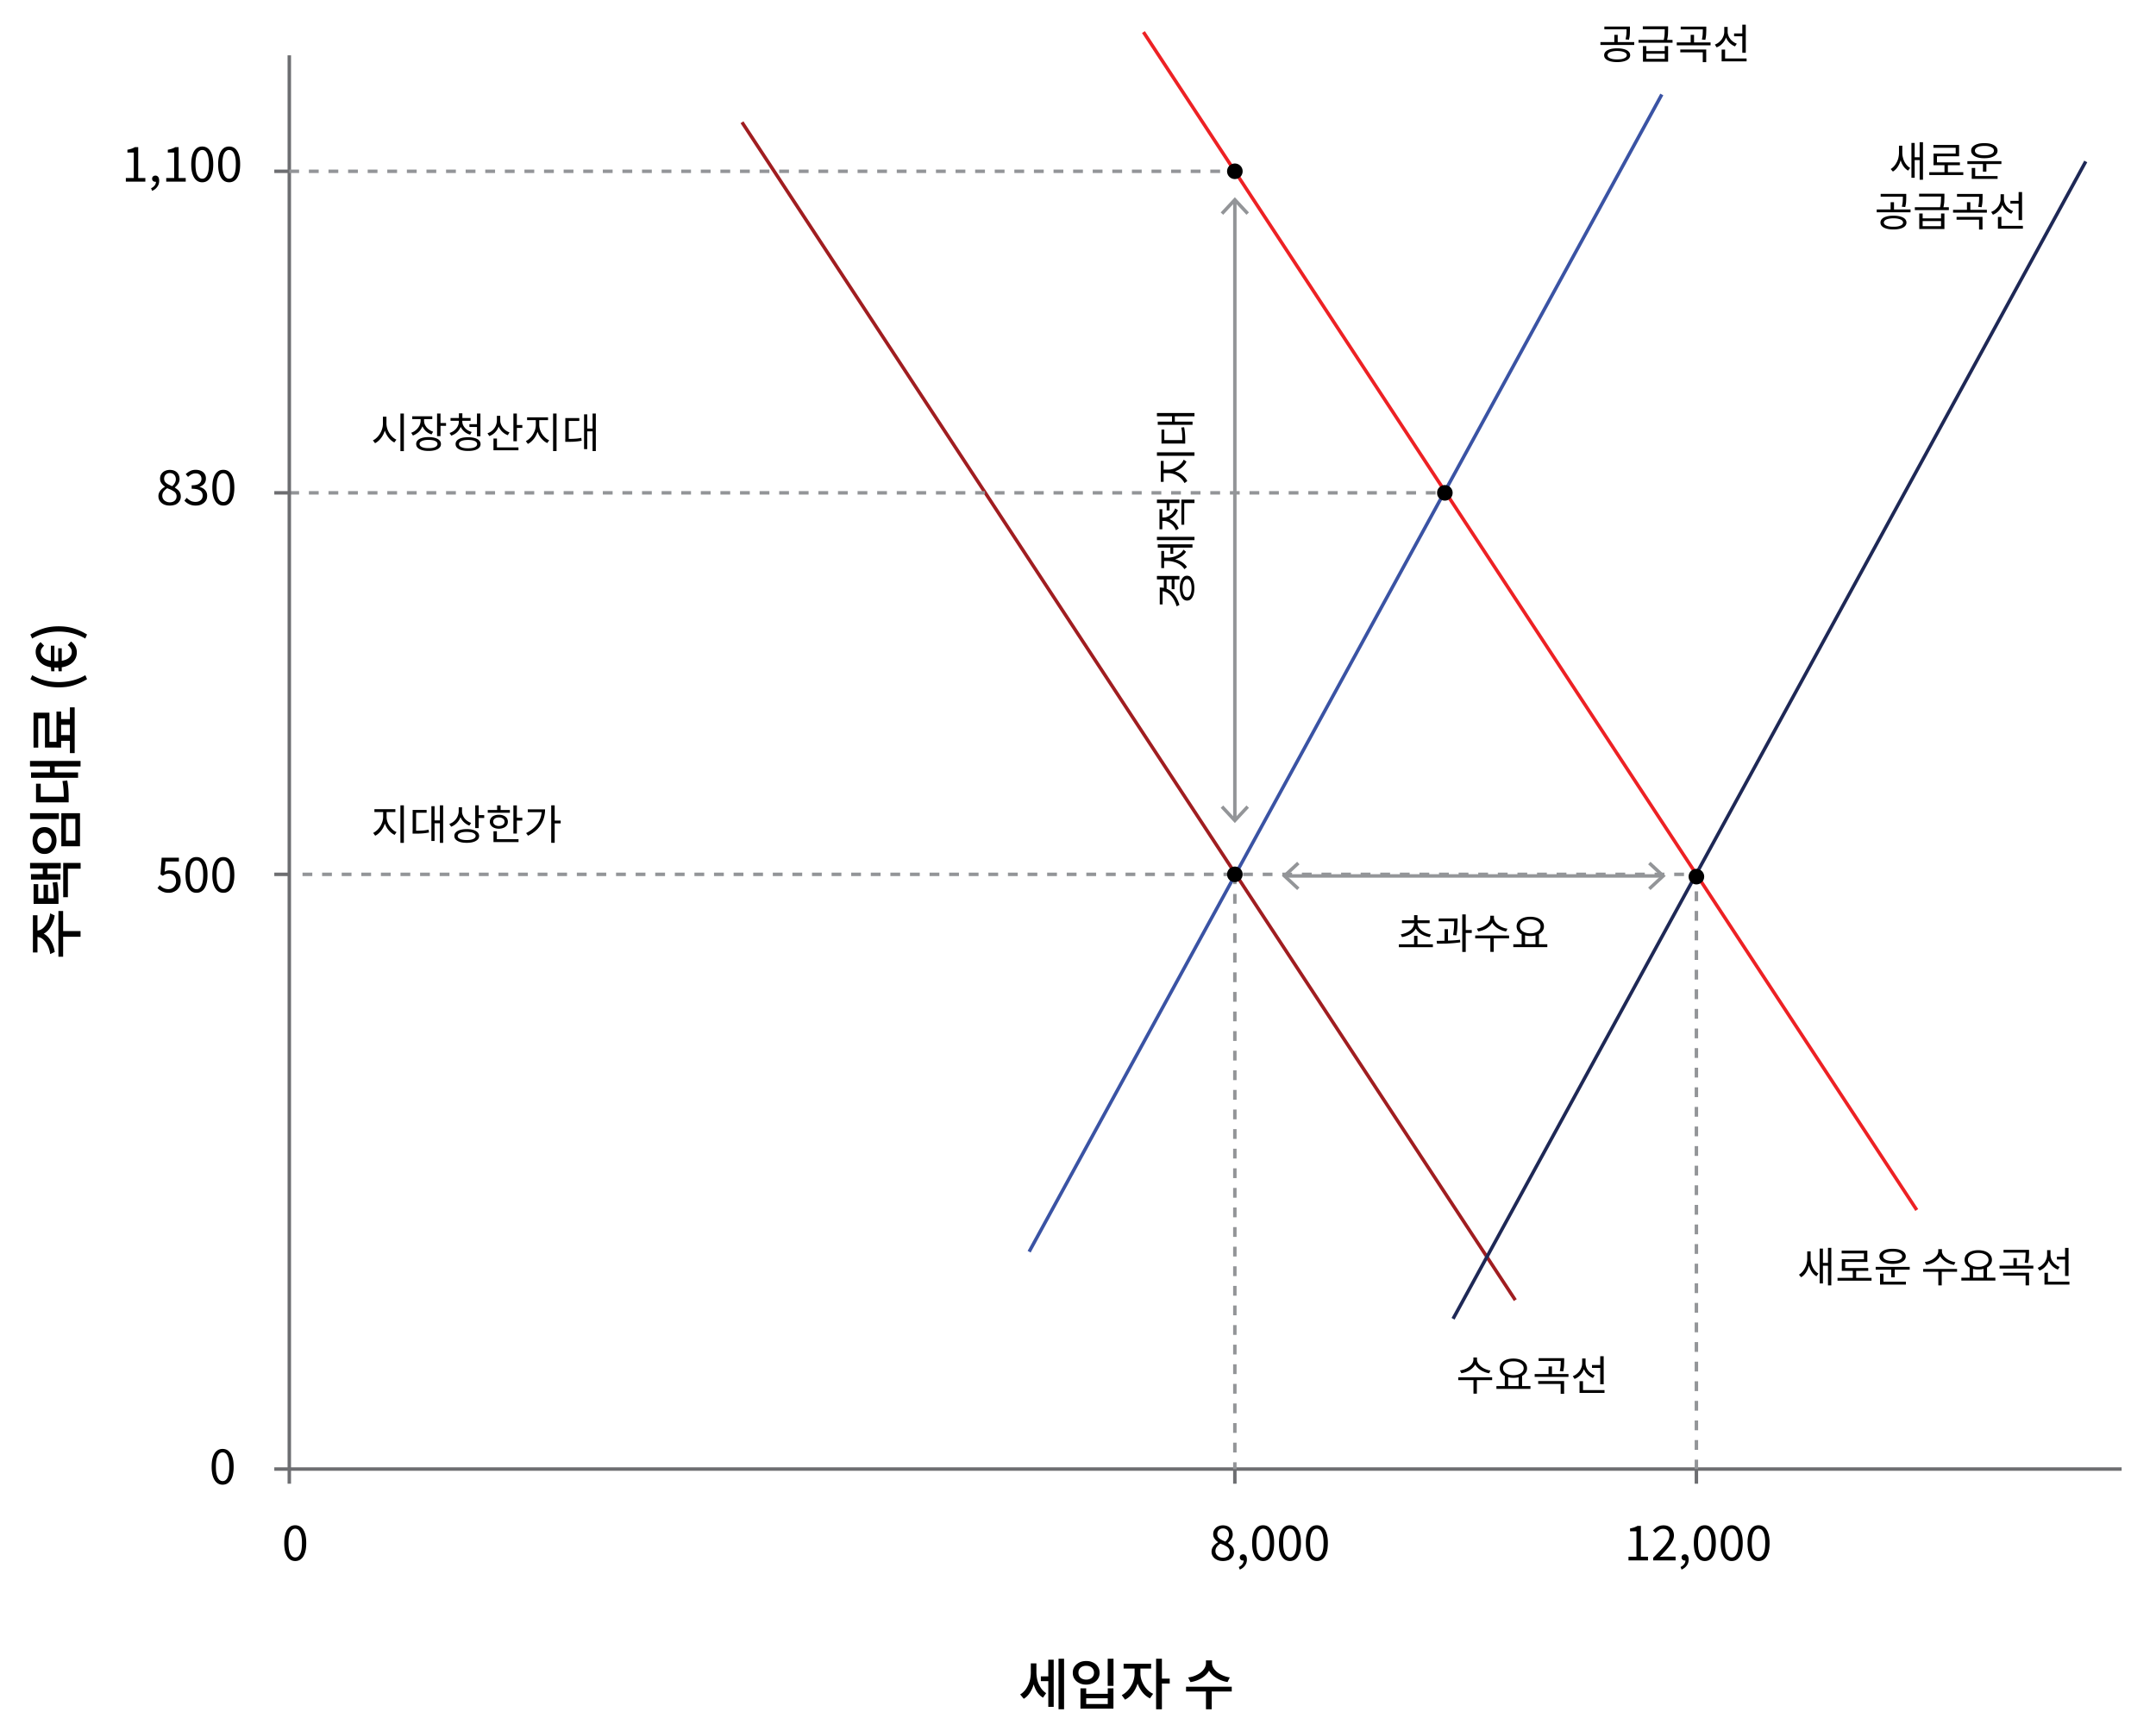 <svg version="1.1" xmlns="http://www.w3.org/2000/svg" x="0" y="0" viewBox="0 0 311.81 250.33" style="enable-background:new 0 0 311.81 250.33" xml:space="preserve"><line style="fill:none;stroke:#3a53a4;stroke-width:.5;stroke-miterlimit:10" x1="148.84" y1="181.01" x2="240.34" y2="13.66"/><line style="fill:none;stroke:#a01d20;stroke-width:.5;stroke-miterlimit:10" x1="107.31" y1="17.68" x2="219.15" y2="188.01"/><line style="fill:none;stroke:#ed2124;stroke-width:.5;stroke-miterlimit:10" x1="165.37" y1="4.64" x2="277.21" y2="174.98"/><line style="fill:none;stroke:#1e2856;stroke-width:.5;stroke-miterlimit:10" x1="210.15" y1="190.71" x2="301.65" y2="23.35"/><line style="fill:none;stroke:#939598;stroke-width:.5;stroke-miterlimit:10;stroke-dasharray:1.417" x1="41.84" y1="71.27" x2="208.96" y2="71.27"/><line style="fill:none;stroke:#6d6e71;stroke-width:.5;stroke-miterlimit:10" x1="41.84" y1="8" x2="41.84" y2="214.56"/><line style="fill:none;stroke:#6d6e71;stroke-width:.5;stroke-miterlimit:10" x1="39.67" y1="212.44" x2="306.84" y2="212.44"/><line style="fill:none;stroke:#6d6e71;stroke-width:.5;stroke-miterlimit:10" x1="41.8" y1="24.77" x2="39.67" y2="24.77"/><line style="fill:none;stroke:#6d6e71;stroke-width:.5;stroke-miterlimit:10" x1="41.8" y1="126.44" x2="39.67" y2="126.44"/><polyline style="fill:none;stroke:#939598;stroke-width:.5;stroke-miterlimit:10;stroke-dasharray:1.417" points="43.75 126.44 245.34 126.44 245.34 212.44"/><line style="fill:none;stroke:#939598;stroke-width:.5;stroke-miterlimit:10;stroke-dasharray:1.417" x1="41.84" y1="24.77" x2="177.96" y2="24.77"/><path d="M274.64 21.07h.39v1.04c0 .28-.03.56-.09.83-.06.27-.14.53-.25.76-.11.24-.24.46-.4.65-.16.19-.33.34-.53.46l-.32-.37c.19-.11.35-.25.5-.42.15-.17.27-.36.38-.57.11-.21.19-.43.24-.66.05-.23.08-.46.08-.69v-1.03zm.08 0h.4v1.01c0 .22.02.45.08.67a2.534 2.534 0 00.58 1.15c.14.16.3.29.48.38l-.3.39c-.2-.11-.37-.26-.53-.44-.15-.18-.28-.39-.39-.62-.1-.23-.18-.48-.24-.74-.05-.26-.08-.53-.08-.8v-1zm1.72-.4h.47v5.04h-.47v-5.04zm.33 2.07h1.04v.41h-1.04v-.41zm.86-2.18h.48v5.43h-.48v-5.43zM279.02 24.9h4.92v.41h-4.92v-.41zm.6-3.94h3.71v1.64h-3.2v1.09h-.49v-1.48h3.2v-.84h-3.22v-.41zm.01 2.52h3.82v.41h-3.82v-.41zm1.59.27h.49v1.33h-.49v-1.33zM284.53 23.31h4.92v.41h-4.92v-.41zm2.46-2.61c.38 0 .72.04 1 .13s.5.21.66.38a.818.818 0 010 1.16c-.16.16-.38.29-.66.38s-.62.13-1 .13-.71-.04-1-.13-.51-.21-.67-.38-.24-.36-.24-.58c0-.23.08-.42.24-.58.16-.16.38-.29.67-.38.28-.09.62-.13 1-.13zm-1.83 3.59h.5v1.28h-.5v-1.28zm0 1.17h3.74v.41h-3.74v-.41zm1.83-4.36c-.27 0-.51.03-.72.08s-.37.13-.48.24a.475.475 0 000 .73c.11.1.27.18.48.23.21.05.45.08.72.08.28 0 .52-.03.73-.08.2-.05.36-.13.48-.23a.475.475 0 000-.73c-.11-.1-.27-.18-.48-.24s-.45-.08-.73-.08zm-.21 2.47h.5v1.25h-.5v-1.25zM271.42 30.29h4.89v.41h-4.89v-.41zm2.42.9c.39 0 .72.04 1 .12.28.08.5.19.65.34a.736.736 0 010 1.07c-.15.15-.37.26-.65.34-.28.08-.62.12-1 .12s-.72-.04-1-.12-.5-.19-.65-.34a.736.736 0 010-1.07c.15-.15.37-.26.65-.34s.62-.12 1-.12zm-1.85-3.15h3.49v.4h-3.49v-.4zm1.85 3.53c-.28 0-.53.03-.74.08-.21.05-.37.12-.48.21-.11.09-.17.2-.17.33 0 .12.06.23.17.32s.28.16.48.21c.21.05.45.07.74.07s.54-.02.74-.07.37-.12.48-.21c.11-.09.17-.2.17-.32 0-.13-.06-.24-.17-.33-.11-.09-.28-.16-.48-.21s-.45-.08-.74-.08zm-.41-2.33h.49v1.16h-.49v-1.16zm1.77-1.2h.49v.46c0 .22-.01.45-.02.68-.01.23-.06.48-.13.76l-.49-.05c.07-.28.11-.53.13-.74.01-.22.02-.43.02-.64v-.47zM276.93 29.97h4.92v.41h-4.92v-.41zm.62-1.96h3.49v.41h-3.49v-.41zm.02 2.86h.49v.71h2.66v-.71h.49v2.25h-3.64v-2.25zm.49 1.1v.74h2.66v-.74h-2.66zm2.66-3.96h.49v.4c0 .22-.01.46-.02.73-.01.27-.07.58-.15.95l-.49.01c.09-.37.14-.69.15-.95s.02-.51.02-.73v-.41zM282.46 30.34h4.89v.41h-4.89v-.41zm.52 1.02h3.74v1.83h-.5v-1.42h-3.25v-.41zm.05-3.31h3.49v.4h-3.49v-.4zm1.44 1.19h.49v1.21h-.49v-1.21zm1.77-1.19h.49v.41c0 .21-.01.43-.02.67s-.05.52-.12.83l-.5-.05c.07-.3.11-.57.12-.8.01-.23.02-.45.02-.65v-.41zM289.33 28.09h.4v.67c0 .35-.06.67-.19.98-.12.3-.3.57-.52.79-.22.23-.49.4-.79.52l-.26-.4c.2-.08.39-.18.55-.31s.31-.28.43-.44.21-.35.28-.54c.07-.19.1-.39.1-.6v-.67zm-.38 3.28h.5v1.48h-.5v-1.48zm0 1.29h3.61v.41h-3.61v-.41zm.47-4.57h.4v.68c0 .19.03.37.1.55.06.18.15.35.27.5.12.16.25.29.42.41a2 2 0 00.54.29l-.27.39c-.29-.12-.54-.28-.76-.49s-.39-.46-.51-.74-.18-.59-.18-.91v-.68zm1.33.95h1.36v.41h-1.36v-.41zm1.19-1.27h.5v4.06h-.5v-4.06z"/><circle cx="178.59" cy="24.77" r="1.13"/><line style="fill:none;stroke:#6d6e71;stroke-width:.5;stroke-miterlimit:10" x1="178.59" y1="214.56" x2="178.59" y2="212.44"/><line style="fill:none;stroke:#6d6e71;stroke-width:.5;stroke-miterlimit:10" x1="245.34" y1="214.56" x2="245.34" y2="212.44"/><path d="M235.52 225.65v-.53h1.15v-3.68h-.92v-.41c.23-.04.43-.09.6-.15.17-.06.33-.13.47-.22h.49v4.46h1.03v.53h-2.82zM239.09 225.65v-.38c.5-.5.93-.94 1.28-1.32.35-.38.62-.72.8-1.03s.27-.59.27-.86c0-.19-.03-.36-.1-.51-.07-.15-.17-.26-.31-.34s-.32-.12-.53-.12c-.21 0-.4.06-.58.18-.18.12-.34.26-.48.42l-.37-.36c.21-.23.43-.42.67-.55s.52-.2.85-.2c.31 0 .57.06.79.18.22.12.39.29.52.51.12.22.19.48.19.77 0 .31-.09.63-.27.95-.18.32-.42.66-.73 1.01s-.66.74-1.05 1.15l.42-.03c.15-.01.29-.02.42-.02h1.45v.55h-3.24zM243.2 226.98l-.15-.38c.22-.1.39-.23.52-.4s.19-.36.18-.57l-.07-.57.31.47c-.05.05-.1.09-.15.11a.497.497 0 01-.5-.09.422.422 0 01-.14-.33c0-.14.05-.25.14-.33.1-.08.21-.12.34-.12.17 0 .3.07.4.2s.14.32.14.55c0 .34-.09.63-.28.88-.18.25-.43.44-.74.58zM246.56 225.74c-.33 0-.62-.1-.85-.3-.24-.2-.42-.5-.55-.88-.13-.39-.19-.86-.19-1.42 0-.56.06-1.02.19-1.41.13-.38.31-.67.55-.87.24-.2.52-.29.85-.29.33 0 .62.1.85.29s.42.49.55.87.19.85.19 1.41c0 .56-.06 1.03-.19 1.42-.13.39-.31.68-.55.88s-.52.3-.85.3zm0-.52c.2 0 .37-.07.51-.22.15-.15.26-.37.34-.68.08-.31.12-.7.12-1.19s-.04-.88-.12-1.18c-.08-.3-.2-.52-.34-.67a.728.728 0 00-.51-.21c-.19 0-.36.07-.51.21-.15.14-.26.36-.35.67-.08.3-.12.7-.12 1.18s.04.88.12 1.19c.08.31.2.53.35.68.15.15.32.22.51.22zM250.45 225.74c-.33 0-.62-.1-.85-.3s-.42-.5-.55-.88c-.13-.39-.19-.86-.19-1.42 0-.56.06-1.02.19-1.41s.31-.67.55-.87.52-.29.85-.29c.33 0 .62.1.85.29.24.2.42.49.55.87.13.38.19.85.19 1.41 0 .56-.06 1.03-.19 1.42-.13.39-.31.68-.55.88-.24.2-.52.3-.85.3zm0-.52c.2 0 .37-.07.51-.22.15-.15.26-.37.34-.68.08-.31.12-.7.12-1.19s-.04-.88-.12-1.18c-.08-.3-.2-.52-.34-.67a.728.728 0 00-.51-.21c-.19 0-.36.07-.51.21-.15.14-.26.36-.35.67-.08.3-.12.7-.12 1.18s.04.88.12 1.19c.08.31.2.53.35.68.15.15.32.22.51.22zM254.33 225.74c-.33 0-.62-.1-.85-.3s-.42-.5-.55-.88c-.13-.39-.19-.86-.19-1.42 0-.56.06-1.02.19-1.41s.31-.67.55-.87.52-.29.85-.29c.33 0 .62.1.85.29.24.2.42.49.55.87.13.38.19.85.19 1.41 0 .56-.06 1.03-.19 1.42-.13.39-.31.68-.55.88-.23.2-.52.3-.85.3zm0-.52c.2 0 .37-.07.51-.22.15-.15.26-.37.34-.68.08-.31.12-.7.12-1.19s-.04-.88-.12-1.18c-.08-.3-.2-.52-.34-.67a.728.728 0 00-.51-.21c-.19 0-.36.07-.51.21-.15.14-.26.36-.35.67-.08.3-.12.7-.12 1.18s.04.88.12 1.19c.08.31.2.53.35.68.15.15.32.22.51.22z"/><line style="fill:none;stroke:#6d6e71;stroke-width:.5;stroke-miterlimit:10" x1="41.8" y1="71.27" x2="39.67" y2="71.27"/><line style="fill:none;stroke:#939598;stroke-width:.5;stroke-miterlimit:10;stroke-dasharray:1.417" x1="178.59" y1="126.44" x2="178.59" y2="212.44"/><circle cx="245.34" cy="126.77" r="1.13"/><circle cx="208.96" cy="71.27" r="1.13"/><path d="M42.7 225.74c-.33 0-.62-.1-.85-.3-.24-.2-.42-.5-.55-.88-.13-.39-.19-.86-.19-1.42 0-.56.06-1.02.19-1.41s.31-.67.55-.87c.24-.2.52-.29.85-.29.33 0 .62.1.85.29.24.2.42.49.55.87s.19.85.19 1.41c0 .56-.06 1.03-.19 1.42-.13.39-.31.68-.55.88-.23.2-.52.3-.85.3zm0-.52c.2 0 .37-.07.51-.22.15-.15.26-.37.34-.68.08-.31.12-.7.12-1.19s-.04-.88-.12-1.18c-.08-.3-.2-.52-.34-.67a.728.728 0 00-.51-.21c-.19 0-.36.07-.51.21-.15.14-.27.36-.35.67-.08.3-.12.7-.12 1.18s.04.88.12 1.19c.08.31.2.53.35.68.15.15.32.22.51.22zM176.86 225.74c-.32 0-.6-.06-.85-.17-.25-.12-.44-.28-.58-.48-.14-.21-.21-.44-.21-.71 0-.22.05-.41.14-.58s.21-.32.35-.45c.14-.13.29-.23.45-.32V223c-.19-.13-.35-.29-.49-.48s-.21-.41-.21-.67c0-.26.06-.48.19-.67.12-.19.29-.34.5-.44.21-.1.45-.16.72-.16.29 0 .55.06.76.17s.37.27.48.47c.11.2.17.43.17.69 0 .18-.04.34-.11.5-.07.15-.16.29-.27.41s-.21.22-.3.3v.03c.14.09.28.19.42.3.13.11.24.25.32.41.08.16.12.35.12.58 0 .24-.07.47-.2.67-.13.2-.32.36-.56.48-.24.09-.52.15-.84.15zm.01-.48c.2 0 .37-.04.52-.11.15-.07.26-.18.34-.31s.12-.28.12-.45a.82.82 0 00-.41-.72c-.13-.08-.27-.16-.43-.24-.16-.07-.34-.14-.52-.21-.21.13-.37.29-.51.47-.13.18-.2.39-.2.62 0 .18.05.34.14.48s.22.26.39.34c.17.09.36.13.56.13zm.34-2.33c.17-.15.3-.31.39-.48.09-.17.14-.34.14-.53 0-.16-.03-.31-.1-.45a.837.837 0 00-.3-.32.888.888 0 00-.47-.12c-.24 0-.43.07-.59.22-.15.14-.23.34-.23.58 0 .2.05.37.16.5s.25.24.43.33c.18.1.37.19.57.27zM179.31 226.98l-.15-.38c.22-.1.39-.23.52-.4s.19-.36.18-.57l-.07-.57.31.47c-.05.05-.1.09-.15.11-.05.02-.11.03-.17.03-.13 0-.24-.04-.33-.12a.422.422 0 01-.14-.33c0-.14.05-.25.14-.33.1-.08.21-.12.34-.12.17 0 .3.07.4.2s.14.32.14.55c0 .34-.09.63-.28.88-.18.25-.43.44-.74.58zM182.68 225.74c-.33 0-.62-.1-.85-.3-.24-.2-.42-.5-.55-.88-.13-.39-.19-.86-.19-1.42 0-.56.06-1.02.19-1.41s.31-.67.55-.87c.24-.2.52-.29.85-.29.33 0 .62.1.85.29s.42.49.55.87.19.85.19 1.41c0 .56-.06 1.03-.19 1.42-.13.39-.31.68-.55.88s-.52.3-.85.3zm0-.52c.2 0 .37-.07.51-.22.15-.15.26-.37.34-.68.08-.31.12-.7.12-1.19s-.04-.88-.12-1.18c-.08-.3-.2-.52-.34-.67a.728.728 0 00-.51-.21c-.19 0-.36.07-.51.21-.15.14-.26.36-.35.67-.08.3-.12.7-.12 1.18s.04.88.12 1.19c.08.31.2.53.35.68.15.15.32.22.51.22zM186.56 225.74c-.33 0-.62-.1-.85-.3-.24-.2-.42-.5-.55-.88-.13-.39-.19-.86-.19-1.42 0-.56.06-1.02.19-1.41.13-.38.31-.67.55-.87.24-.2.52-.29.85-.29.33 0 .62.1.85.29s.42.49.55.87.19.85.19 1.41c0 .56-.06 1.03-.19 1.42-.13.39-.31.68-.55.88s-.52.3-.85.3zm0-.52c.2 0 .37-.07.51-.22.15-.15.26-.37.34-.68.08-.31.12-.7.12-1.19s-.04-.88-.12-1.18c-.08-.3-.2-.52-.34-.67a.728.728 0 00-.51-.21c-.19 0-.36.07-.51.21-.15.14-.26.36-.35.67-.08.3-.12.7-.12 1.18s.04.88.12 1.19c.08.31.2.53.35.68.15.15.32.22.51.22zM190.45 225.74c-.33 0-.62-.1-.85-.3s-.42-.5-.55-.88c-.13-.39-.19-.86-.19-1.42 0-.56.06-1.02.19-1.41s.31-.67.55-.87.52-.29.85-.29c.33 0 .62.1.85.29.24.2.42.49.55.87.13.38.19.85.19 1.41 0 .56-.06 1.03-.19 1.42-.13.39-.31.68-.55.88-.24.2-.52.3-.85.3zm0-.52c.2 0 .37-.07.51-.22.15-.15.26-.37.34-.68.08-.31.12-.7.12-1.19s-.04-.88-.12-1.18c-.08-.3-.2-.52-.34-.67a.728.728 0 00-.51-.21c-.19 0-.36.07-.51.21-.15.14-.26.36-.35.67-.08.3-.12.7-.12 1.18s.04.88.12 1.19c.08.31.2.53.35.68.15.15.32.22.51.22zM18.2 26.27v-.53h1.15v-3.68h-.92v-.41c.23-.04.43-.09.6-.15.17-.06.33-.13.47-.22h.49v4.46h1.03v.53H18.2zM22 27.6l-.15-.38c.22-.1.39-.23.52-.4s.19-.36.18-.57l-.07-.57.31.47c-.05.05-.1.09-.15.11-.05.02-.11.03-.17.03-.13 0-.24-.04-.33-.12-.1-.08-.14-.19-.14-.33s.05-.25.14-.33c.1-.08.21-.12.34-.12.17 0 .3.07.4.2s.14.32.14.55c0 .34-.09.63-.28.88-.18.25-.43.45-.74.58zM24.04 26.27v-.53h1.15v-3.68h-.92v-.41c.23-.04.43-.09.6-.15.17-.06.33-.13.47-.22h.49v4.46h1.03v.53h-2.82zM29.25 26.36c-.33 0-.62-.1-.85-.3-.24-.2-.42-.5-.55-.88-.13-.39-.19-.86-.19-1.42 0-.56.06-1.02.19-1.41s.31-.67.55-.87c.24-.2.52-.29.85-.29.33 0 .62.1.85.29.24.2.42.49.55.87s.19.85.19 1.41c0 .56-.06 1.03-.19 1.42-.13.39-.31.68-.55.88-.23.2-.52.3-.85.3zm0-.52c.2 0 .37-.07.51-.22.15-.15.26-.37.34-.68.08-.31.12-.7.12-1.19s-.04-.88-.12-1.18c-.08-.3-.2-.52-.34-.67a.728.728 0 00-.51-.21c-.19 0-.36.07-.51.21-.15.14-.27.36-.35.67-.08.3-.12.7-.12 1.18s.04.88.12 1.19c.08.31.2.53.35.68.15.15.32.22.51.22zM33.14 26.36c-.33 0-.62-.1-.85-.3-.24-.2-.42-.5-.55-.88-.13-.39-.19-.86-.19-1.42 0-.56.06-1.02.19-1.41s.31-.67.55-.87c.24-.2.52-.29.85-.29.33 0 .62.1.85.29.24.2.42.49.55.87s.19.85.19 1.41c0 .56-.06 1.03-.19 1.42-.13.39-.31.68-.55.88-.24.2-.52.3-.85.3zm0-.52c.2 0 .37-.07.51-.22.15-.15.26-.37.34-.68.08-.31.12-.7.12-1.19s-.04-.88-.12-1.18c-.08-.3-.2-.52-.34-.67a.728.728 0 00-.51-.21c-.19 0-.36.07-.51.21-.15.14-.27.36-.35.67-.08.3-.12.7-.12 1.18s.04.88.12 1.19c.08.31.2.53.35.68.14.15.31.22.51.22z"/><g><path d="M32.2 214.7c-.33 0-.62-.1-.85-.3-.24-.2-.42-.5-.55-.88-.13-.39-.19-.86-.19-1.42 0-.56.06-1.02.19-1.41s.31-.67.55-.87c.24-.2.52-.29.85-.29.33 0 .62.1.85.29.24.2.42.49.55.87s.19.85.19 1.41c0 .56-.06 1.03-.19 1.42-.13.39-.31.68-.55.88-.23.2-.52.3-.85.3zm0-.52c.2 0 .37-.07.51-.22.15-.15.26-.37.34-.68.08-.31.12-.7.12-1.19s-.04-.88-.12-1.18c-.08-.3-.2-.52-.34-.67a.728.728 0 00-.51-.21c-.19 0-.36.07-.51.21-.15.14-.27.36-.35.67-.08.3-.12.7-.12 1.18s.04.88.12 1.19c.08.31.2.53.35.68.15.15.32.22.51.22z"/></g><g><path d="M24.55 73.11c-.32 0-.6-.06-.85-.17-.25-.12-.44-.28-.58-.48-.14-.21-.21-.44-.21-.71 0-.22.05-.41.14-.58s.21-.32.35-.45c.14-.13.29-.23.45-.32v-.03c-.19-.13-.35-.29-.49-.48s-.21-.41-.21-.67c0-.26.06-.48.19-.67.12-.19.29-.34.5-.44.21-.1.45-.16.72-.16.29 0 .55.06.76.17s.37.27.48.47c.11.2.17.43.17.69 0 .18-.04.34-.11.5-.07.15-.16.29-.27.41s-.21.22-.3.3v.03c.14.09.28.19.42.3.13.11.24.25.32.41.08.16.12.35.12.58 0 .24-.07.47-.2.67-.13.2-.32.36-.56.48-.24.09-.52.15-.84.15zm.01-.47c.2 0 .37-.04.52-.11.15-.07.26-.18.34-.31s.12-.28.12-.45a.82.82 0 00-.41-.72c-.13-.08-.27-.16-.43-.24-.16-.07-.34-.14-.52-.21-.21.13-.37.29-.51.47-.13.18-.2.39-.2.62 0 .18.05.34.14.48s.22.26.39.34c.17.09.35.13.56.13zm.34-2.33c.17-.15.3-.31.39-.48.09-.17.14-.34.14-.53 0-.16-.03-.31-.1-.45a.837.837 0 00-.3-.32.888.888 0 00-.47-.12c-.24 0-.43.07-.59.22-.15.14-.23.34-.23.58 0 .2.05.37.16.5s.25.24.43.33c.18.09.37.18.57.27zM28.31 73.11a2.111 2.111 0 01-1.24-.36 1.97 1.97 0 01-.4-.35l.33-.41c.15.15.33.29.53.41s.45.18.74.18c.21 0 .39-.04.54-.11.16-.08.28-.18.37-.32.09-.14.13-.3.13-.49 0-.2-.05-.37-.15-.52-.1-.15-.27-.26-.5-.34-.23-.08-.55-.12-.94-.12v-.5c.35 0 .63-.04.84-.12.21-.08.35-.19.44-.34.09-.14.14-.3.14-.47 0-.24-.08-.43-.23-.58s-.37-.21-.64-.21c-.21 0-.4.05-.58.14-.18.1-.34.22-.49.37l-.34-.41c.2-.18.41-.33.64-.44.23-.12.49-.18.79-.18.29 0 .55.05.77.15.23.1.4.24.53.43s.19.42.19.68c0 .3-.08.55-.25.75-.17.2-.39.34-.66.44v.03c.2.05.38.13.55.24.16.11.29.25.39.42.1.17.15.37.15.61 0 .3-.07.55-.22.76s-.35.37-.6.49c-.24.12-.52.17-.83.17zM32.3 73.11c-.33 0-.62-.1-.85-.3-.24-.2-.42-.5-.55-.88-.13-.39-.19-.86-.19-1.42 0-.56.06-1.02.19-1.41s.31-.67.55-.87c.24-.2.52-.29.85-.29.33 0 .62.1.85.29.24.2.42.49.55.87s.19.85.19 1.41c0 .56-.06 1.03-.19 1.42-.13.39-.31.68-.55.88-.23.2-.51.3-.85.3zm0-.52c.2 0 .37-.07.51-.22.15-.15.26-.37.34-.68.08-.31.12-.7.12-1.19s-.04-.88-.12-1.18c-.08-.3-.2-.52-.34-.67a.728.728 0 00-.51-.21c-.19 0-.36.07-.51.21-.15.14-.27.36-.35.67-.08.3-.12.7-.12 1.18s.04.88.12 1.19c.08.31.2.53.35.68.15.15.32.22.51.22z"/></g><g><path d="M24.42 129.11c-.27 0-.5-.03-.7-.1a2.367 2.367 0 01-.94-.58l.32-.42c.1.1.21.19.33.28s.26.16.41.21c.15.05.33.08.52.08.2 0 .38-.04.55-.14a1 1 0 00.4-.39c.1-.17.15-.37.15-.6 0-.35-.1-.62-.29-.82-.19-.19-.45-.29-.77-.29-.17 0-.31.03-.44.08s-.26.13-.41.23l-.34-.22.17-2.4h2.49v.55h-1.93l-.13 1.48c.11-.07.23-.12.35-.15.12-.04.26-.05.42-.05.28 0 .54.05.78.16s.42.28.56.51c.14.23.21.53.21.88s-.08.67-.24.92-.37.44-.63.57c-.28.15-.55.21-.84.21zM28.42 129.11c-.33 0-.62-.1-.85-.3-.24-.2-.42-.5-.55-.88s-.19-.86-.19-1.42c0-.56.06-1.03.19-1.41s.31-.67.55-.87c.24-.2.52-.29.85-.29.33 0 .62.1.85.29.24.2.42.48.55.87s.19.85.19 1.41c0 .56-.06 1.03-.19 1.42s-.31.68-.55.88c-.24.2-.52.3-.85.3zm0-.52c.2 0 .37-.07.51-.22.15-.15.26-.37.34-.68.08-.31.12-.71.12-1.19 0-.49-.04-.88-.12-1.18-.08-.3-.2-.53-.34-.67a.728.728 0 00-.51-.21c-.19 0-.36.07-.51.21-.15.14-.27.36-.35.67s-.12.7-.12 1.18.04.88.12 1.19.2.53.35.68c.15.15.32.22.51.22zM32.3 129.11c-.33 0-.62-.1-.85-.3-.24-.2-.42-.5-.55-.88s-.19-.86-.19-1.42c0-.56.06-1.03.19-1.41s.31-.67.55-.87c.24-.2.52-.29.85-.29.33 0 .62.1.85.29.24.2.42.48.55.87s.19.85.19 1.41c0 .56-.06 1.03-.19 1.42s-.31.68-.55.88c-.23.2-.51.3-.85.3zm0-.52c.2 0 .37-.07.51-.22.15-.15.26-.37.34-.68.08-.31.12-.71.12-1.19 0-.49-.04-.88-.12-1.18-.08-.3-.2-.53-.34-.67a.728.728 0 00-.51-.21c-.19 0-.36.07-.51.21-.15.14-.27.36-.35.67s-.12.7-.12 1.18.04.88.12 1.19.2.53.35.68c.15.15.32.22.51.22z"/></g><g><line style="fill:none;stroke:#939598;stroke-width:.5;stroke-miterlimit:10" x1="178.59" y1="118.48" x2="178.59" y2="29.06"/><polygon style="fill:#939598" points="180.63 116.82 180.27 116.48 178.59 118.29 176.91 116.48 176.54 116.82 178.59 119.02"/><polygon style="fill:#939598" points="180.63 30.72 180.27 31.06 178.59 29.26 176.91 31.06 176.54 30.72 178.59 28.52"/></g><g><line style="fill:none;stroke:#939598;stroke-width:.5;stroke-miterlimit:10" x1="185.94" y1="126.67" x2="240.36" y2="126.67"/><polygon style="fill:#939598" points="187.6 128.71 187.94 128.35 186.13 126.67 187.94 124.99 187.6 124.62 185.4 126.67"/><polygon style="fill:#939598" points="238.7 128.71 238.36 128.35 240.17 126.67 238.36 124.99 238.7 124.62 240.9 126.67"/></g><circle cx="178.59" cy="126.44" r="1.13"/><g><path d="M4.76 137.74v-5.38h.66v5.38h-.66zm.35-2.45v-.73h.26c.18 0 .35-.04.51-.12.17-.08.32-.19.47-.34s.29-.33.41-.53.23-.43.31-.68.15-.52.18-.81l.66.31a4.527 4.527 0 01-.63 1.72c-.15.24-.33.45-.53.62-.2.17-.42.31-.65.4-.23.09-.48.14-.74.14h-.25zm0 .22v-.73h.26c.26 0 .51.05.74.14.23.09.45.23.65.4.2.18.38.38.53.62.16.24.29.5.39.79.11.29.19.6.24.93l-.66.31c-.04-.29-.1-.56-.18-.8s-.19-.47-.31-.68c-.12-.21-.26-.38-.41-.53-.15-.15-.31-.26-.47-.34-.17-.08-.34-.12-.51-.12h-.27zm3.34 2.84v-6.61h.68v6.61h-.68zm.46-2.88v-.83h2.74v.83H8.91zM4.35 125.59v-.8h4.44v.8H4.35zm.13 1.6v-.78h4.26v.78H4.48zm.38 3.52v-2.85h.67v2.04h2.61v.81H4.86zm1.33-4.07v-1.29h.68v1.29h-.68zm.11 3.5v-2.2h.65v2.2H6.3zm1.47.57v-.49c0-.37 0-.7-.01-.98-.01-.29-.03-.56-.05-.82-.03-.26-.06-.52-.11-.79l.67-.08c.05.28.09.55.12.81s.05.54.06.84c.01.3.01.64.01 1.02v.49h-.69zm1.37-.96v-4.96h2.52v.83H9.82v4.13h-.68zM4.35 118.44v-.84h4.16v.84H4.35zm.36 3.11c0-.37.07-.71.22-1 .15-.29.35-.52.61-.69s.56-.25.9-.25c.34 0 .64.08.9.25s.46.4.61.69c.15.29.22.63.22 1s-.07.71-.22 1c-.15.29-.35.52-.61.69s-.56.25-.9.25c-.34 0-.64-.08-.9-.25s-.46-.4-.61-.69c-.15-.3-.22-.63-.22-1zm.69 0c0 .21.04.41.13.58.08.17.21.3.36.4.15.1.34.14.54.14s.39-.05.54-.14c.15-.1.27-.23.36-.4.09-.17.13-.36.13-.58 0-.22-.04-.41-.13-.58a.995.995 0 00-.36-.4c-.16-.1-.34-.15-.54-.15s-.39.05-.54.15c-.16.1-.28.23-.36.4s-.13.36-.13.58zm3.47.83v-4.78h2.7v4.78h-2.7zm.67-3.96v3.14h1.36v-3.14H9.54zM4.34 110.84v-.8h7.31v.8H4.34zm.15 1.64v-.78h6.8v.78h-6.8zm.72 3.55v-2.7h.68v1.88h3.66v.82H5.21zm2.01-4.08v-1.33h.69v1.33h-.69zm2.01 4.08v-.49c0-.34-.01-.64-.02-.93s-.03-.56-.06-.83-.07-.54-.12-.83l.69-.08c.06.29.1.58.13.86s.05.56.06.85c.01.29.02.61.02.96v.49h-.7zM4.85 108.12v-5.06h2.3v4.22h1.37v.82H6.5v-4.21h-.97v4.22h-.68zm3.32-.01v-5.21h.67v5.21h-.67zm.44-3.3v-.82h1.76v.82H8.61zm.01 2.32v-.82h1.76v.82H8.62zm1.49 1.78v-6.62h.69v6.62h-.69zM12.59 98.22c-.61.37-1.24.66-1.91.87-.66.21-1.39.31-2.19.31-.79 0-1.52-.1-2.18-.31-.67-.21-1.3-.5-1.91-.87l.26-.58c.58.34 1.19.59 1.85.76a8.398 8.398 0 003.98 0c.66-.16 1.27-.42 1.85-.76l.25.58zM11.11 94.35c0 .43-.12.81-.35 1.14-.23.33-.57.59-1.01.78s-.97.28-1.6.28-1.16-.1-1.6-.29-.79-.47-1.03-.82a2.08 2.08 0 01-.36-1.21c0-.27.07-.53.2-.77s.3-.44.51-.6l.51.52c-.14.12-.26.26-.35.4-.09.14-.14.3-.14.48 0 .29.09.54.27.74s.43.36.77.46c.33.1.73.16 1.2.16.46 0 .87-.05 1.2-.16.34-.1.6-.26.78-.46.18-.2.27-.44.27-.72 0-.2-.05-.38-.15-.54-.1-.16-.24-.31-.44-.45l.48-.53c.27.21.47.44.62.7.14.26.22.56.22.89zm-3.24 2.73h-.46l-.05-.65v-3.05h.51v3.7zm1.07 0h-.47l-.05-.63v-2.7h.51v3.33zM12.59 91.76l-.26.58a7.14 7.14 0 00-1.85-.76c-.66-.17-1.32-.25-1.99-.25-.67 0-1.33.08-1.99.25-.66.16-1.27.42-1.85.76l-.26-.58a8.44 8.44 0 011.91-.88c.67-.21 1.4-.31 2.18-.31.79 0 1.52.1 2.19.31.67.21 1.31.5 1.92.88z"/></g><g><path d="M149.09 240.54h.65v1.32c0 .39-.04.78-.11 1.16-.07.38-.18.74-.32 1.08s-.31.64-.52.91c-.21.27-.45.49-.73.65l-.52-.63c.26-.15.49-.35.68-.58.19-.23.35-.49.48-.77s.23-.58.29-.89c.06-.31.09-.62.09-.93v-1.32zm.16 0h.64v1.28c0 .29.03.59.08.88.06.3.14.58.26.84.12.27.26.51.44.74.18.22.39.41.63.57l-.46.65c-.28-.17-.52-.38-.72-.64-.2-.26-.36-.56-.49-.89s-.22-.67-.29-1.04-.1-.74-.1-1.11v-1.28zm1.28 1.88h1.32v.69h-1.32v-.69zm1.08-2.41h.78v6.82h-.78v-6.82zm1.48-.14h.8v7.31h-.8v-7.31zM157.09 240.2c.37 0 .71.07 1 .22.29.14.52.34.69.6.17.25.25.55.25.88s-.08.63-.25.89-.4.46-.69.6c-.29.14-.63.22-1 .22s-.71-.07-1-.22c-.29-.14-.52-.34-.69-.6s-.25-.55-.25-.89.08-.63.25-.88c.17-.25.4-.45.69-.6.3-.15.63-.22 1-.22zm0 .69c-.22 0-.41.04-.58.12s-.3.2-.4.35c-.1.15-.14.33-.14.53s.05.38.14.53c.1.15.23.27.4.35.17.08.36.12.58.12.22 0 .41-.04.58-.12.17-.08.3-.2.4-.35.1-.15.15-.33.15-.53s-.05-.38-.15-.53c-.1-.15-.23-.27-.4-.35s-.36-.12-.58-.12zm-.82 3.26h.82v.79h3.12v-.79h.82v2.94h-4.77v-2.94zm.82 1.44v.83h3.12v-.83h-3.12zm3.11-5.72h.84v3.92h-.84v-3.92zM164.1 240.96h.67v1.02c0 .39-.05.79-.15 1.17s-.24.75-.42 1.1c-.18.34-.4.65-.65.91s-.53.47-.84.63l-.48-.66c.28-.14.53-.32.76-.55.23-.23.42-.48.59-.77s.3-.58.38-.9c.09-.31.13-.62.13-.93v-1.02zm-1.6-.37h3.98v.7h-3.98v-.7zm1.77.37h.66v1.02c0 .29.04.58.13.87.08.29.21.57.37.84s.35.51.58.73c.23.22.48.39.76.52l-.46.66c-.31-.15-.59-.35-.84-.6s-.46-.54-.64-.87-.32-.67-.41-1.04c-.1-.37-.14-.74-.14-1.11v-1.02zm2.93-1.09h.84v7.31h-.84v-7.31zm.65 2.88h1.32v.7h-1.32v-.7zM171.53 243.92h6.61v.69h-6.61v-.69zm2.87-3.81h.74v.38c0 .28-.05.54-.14.8-.1.25-.23.49-.41.7-.18.21-.39.41-.64.58a4.245 4.245 0 01-1.78.68l-.33-.67a3.88 3.88 0 001.55-.54c.22-.13.4-.29.55-.45.15-.17.27-.34.35-.52.08-.18.12-.37.12-.56v-.4zm.01 4.33h.83v2.74h-.83v-2.74zm.15-4.33h.73v.38c0 .19.04.37.12.55.08.18.2.36.36.52.15.17.34.32.55.45s.45.25.71.35.53.17.83.21l-.33.67c-.34-.05-.65-.14-.95-.26-.3-.12-.57-.26-.82-.43s-.46-.36-.64-.58a2.26 2.26 0 01-.41-.7c-.1-.25-.14-.51-.14-.79v-.37z"/></g><g><path d="M210.9 199.17h4.9v.41h-4.9v-.41zm2.2-2.86h.44v.31c0 .21-.04.4-.12.58s-.19.35-.33.5c-.14.15-.3.29-.48.41s-.38.22-.6.3c-.21.08-.43.14-.66.17l-.2-.4c.2-.03.39-.08.58-.14.19-.07.37-.15.53-.25s.31-.21.43-.33.22-.26.29-.4c.07-.14.11-.29.11-.44v-.31zm0 3.17h.49v2.06h-.49v-2.06zm.08-3.17h.43v.31c0 .15.04.3.11.44s.17.27.3.4.27.24.43.34.34.18.53.25.38.12.58.14l-.2.4c-.22-.04-.44-.09-.65-.18s-.41-.18-.6-.3-.35-.26-.49-.41c-.14-.15-.25-.32-.33-.5-.08-.18-.12-.38-.12-.58v-.31zM216.42 200.44h4.92v.41h-4.92v-.41zm2.45-3.98c.38 0 .72.06 1.02.17.3.12.53.28.7.49.17.21.26.45.26.74 0 .28-.08.52-.26.73-.17.21-.4.37-.7.49s-.64.17-1.02.17-.72-.06-1.02-.17-.53-.28-.7-.49-.25-.46-.25-.73c0-.28.08-.53.25-.74s.4-.37.7-.49c.3-.11.64-.17 1.02-.17zm0 .4c-.29 0-.54.04-.77.13-.22.08-.4.2-.53.35s-.19.33-.19.53.06.38.19.52c.13.15.3.27.53.35.22.08.48.13.77.13.29 0 .55-.04.77-.13.22-.08.4-.2.53-.35.13-.15.19-.32.19-.52s-.06-.38-.19-.53-.3-.27-.53-.35c-.22-.09-.48-.13-.77-.13zm-1.24 2.05h.49v1.62h-.49v-1.62zm2 0h.5v1.62h-.5v-1.62zM221.95 198.7h4.89v.41h-4.89v-.41zm.52 1.02h3.74v1.83h-.5v-1.42h-3.25v-.41zm.05-3.31h3.49v.4h-3.49v-.4zm1.44 1.19h.49v1.21h-.49v-1.21zm1.77-1.19h.49v.41c0 .21-.01.43-.02.67s-.05.52-.12.83l-.5-.05c.07-.3.11-.57.12-.8.01-.23.02-.45.02-.65v-.41zM228.82 196.45h.4v.67c0 .35-.06.67-.19.98-.12.3-.3.57-.52.79-.22.23-.49.4-.79.52l-.26-.4c.2-.08.39-.18.55-.31s.31-.28.43-.44.21-.35.28-.54c.07-.19.1-.39.1-.6v-.67zm-.38 3.28h.5v1.48h-.5v-1.48zm0 1.29h3.61v.41h-3.61v-.41zm.47-4.57h.4v.68c0 .19.03.37.1.55.06.18.15.35.27.5.12.16.25.29.42.41a2 2 0 00.54.29l-.27.39c-.29-.12-.54-.28-.76-.49s-.39-.46-.51-.74-.18-.59-.18-.91v-.68zm1.33.95h1.36v.41h-1.36v-.41zm1.19-1.28h.5v4.06h-.5v-4.06z"/></g><g><path d="M231.46 6.09h4.89v.41h-4.89v-.41zm2.42.9c.39 0 .72.04 1 .12.28.08.5.19.65.34a.736.736 0 010 1.07c-.15.15-.37.26-.65.34-.28.08-.62.12-1 .12s-.72-.04-1-.12-.5-.19-.65-.34a.698.698 0 01-.23-.53c0-.21.08-.39.23-.54.15-.15.37-.26.65-.34s.62-.12 1-.12zm-1.85-3.15h3.49v.4h-3.49v-.4zm1.85 3.53c-.28 0-.53.03-.74.08-.21.05-.37.12-.48.21-.11.09-.17.2-.17.33 0 .12.06.23.17.32s.28.16.48.21c.21.05.45.07.74.07s.54-.02.74-.07.37-.12.48-.21c.11-.09.17-.2.17-.32 0-.13-.06-.24-.17-.33-.11-.09-.28-.16-.48-.21s-.45-.08-.74-.08zm-.41-2.33h.49V6.2h-.49V5.04zm1.77-1.2h.49v.46c0 .22-.01.45-.02.68-.01.23-.06.48-.13.76l-.49-.05c.07-.28.11-.53.13-.74.01-.22.02-.43.02-.64v-.47zM236.97 5.77h4.92v.41h-4.92v-.41zm.62-1.96h3.49v.41h-3.49v-.41zm.02 2.86h.49v.71h2.66v-.71h.49v2.25h-3.64V6.67zm.49 1.1v.74h2.66v-.74h-2.66zm2.66-3.96h.49v.4c0 .22-.01.46-.02.73-.01.27-.07.58-.15.95l-.49.01c.09-.37.14-.69.15-.95s.02-.51.02-.73v-.41zM242.5 6.14h4.89v.41h-4.89v-.41zm.52 1.02h3.74v1.83h-.5V7.57h-3.25v-.41zm.05-3.31h3.49v.4h-3.49v-.4zm1.44 1.19h.49v1.21h-.49V5.04zm1.77-1.19h.49v.41c0 .21-.01.43-.02.67s-.05.52-.12.83l-.5-.05c.07-.3.11-.57.12-.8.01-.23.02-.45.02-.65v-.41zM249.37 3.89h.4v.67c0 .35-.06.67-.19.98-.12.3-.3.57-.52.79-.22.23-.49.4-.79.52l-.26-.4c.2-.08.39-.18.55-.31s.31-.28.43-.44.21-.35.28-.54c.07-.19.1-.39.1-.6v-.67zm-.38 3.28h.5v1.48h-.5V7.17zm0 1.29h3.61v.41h-3.61v-.41zm.47-4.57h.4v.68c0 .19.03.37.1.55.06.18.15.35.27.5.12.16.25.29.42.41a2 2 0 00.54.29l-.27.39c-.29-.12-.54-.28-.76-.49s-.39-.46-.51-.74-.18-.59-.18-.91v-.68zm1.33.95h1.36v.41h-1.36v-.41zm1.19-1.27h.5v4.06h-.5V3.57z"/></g><g><path d="M261.37 180.96h.39V182c0 .28-.03.56-.09.83s-.14.53-.25.76c-.11.24-.24.46-.4.65-.16.19-.33.34-.53.46l-.32-.37c.19-.11.35-.25.5-.42s.27-.36.38-.57c.11-.21.19-.43.24-.66.05-.23.08-.46.08-.69v-1.03zm.09 0h.4v1.01c0 .22.03.45.08.67a2.534 2.534 0 00.58 1.15c.14.16.3.29.48.38l-.3.39c-.2-.11-.37-.26-.52-.44-.15-.18-.28-.39-.39-.62-.1-.23-.18-.48-.24-.74-.05-.26-.08-.53-.08-.8v-1zm1.71-.4h.47v5.04h-.47v-5.04zm.33 2.07h1.04v.41h-1.04v-.41zm.87-2.18h.48v5.43h-.48v-5.43zM265.75 184.79h4.92v.41h-4.92v-.41zm.6-3.94h3.71v1.64h-3.2v1.09h-.49v-1.48h3.2v-.84h-3.22v-.41zm.02 2.52h3.82v.41h-3.82v-.41zm1.59.27h.49v1.33h-.49v-1.33zM271.27 183.2h4.92v.41h-4.92v-.41zm2.45-2.61c.38 0 .72.04 1 .13s.5.21.66.38a.818.818 0 010 1.16c-.16.17-.38.29-.66.38s-.62.13-1 .13-.71-.04-1-.13-.51-.21-.67-.38-.24-.36-.24-.58c0-.23.08-.42.24-.58.16-.16.38-.29.67-.38.29-.09.62-.13 1-.13zm-1.82 3.59h.5v1.28h-.5v-1.28zm0 1.17h3.74v.41h-3.74v-.41zm1.82-4.36c-.27 0-.51.03-.72.08s-.37.13-.48.24a.475.475 0 000 .73c.11.1.28.18.48.23.21.05.45.08.72.08.28 0 .52-.03.73-.08.2-.05.36-.13.48-.23a.475.475 0 000-.73c-.11-.1-.27-.18-.48-.24s-.45-.08-.73-.08zm-.2 2.47h.5v1.25h-.5v-1.25zM278.14 183.5h4.9v.41h-4.9v-.41zm2.19-2.86h.44v.31c0 .21-.04.4-.12.58s-.19.35-.33.5c-.14.15-.3.29-.48.41s-.38.22-.6.3c-.21.08-.43.14-.66.17l-.2-.4c.2-.03.39-.08.58-.14.19-.07.37-.15.53-.25s.31-.21.43-.33.22-.26.29-.4c.07-.14.11-.29.11-.44v-.31zm0 3.18h.49v2.06h-.49v-2.06zm.09-3.18h.43v.31c0 .15.04.3.11.44s.17.27.3.4.27.24.43.34.34.18.53.25.38.12.58.14l-.2.4c-.22-.04-.44-.09-.65-.18s-.41-.18-.6-.3-.35-.26-.49-.41c-.14-.15-.25-.32-.33-.5-.08-.18-.12-.38-.12-.58v-.31zM283.66 184.77h4.92v.41h-4.92v-.41zm2.44-3.98c.38 0 .72.06 1.02.17.3.12.53.28.7.49.17.21.26.45.26.74 0 .28-.08.52-.26.73-.17.21-.4.37-.7.49s-.64.17-1.02.17-.72-.06-1.02-.17-.53-.28-.7-.49-.25-.46-.25-.73c0-.28.08-.53.25-.74s.4-.37.7-.49c.31-.11.64-.17 1.02-.17zm0 .4c-.29 0-.54.04-.77.13-.22.08-.4.2-.53.35s-.19.33-.19.53.06.38.19.52c.13.15.3.27.53.35.22.08.48.13.77.13.29 0 .55-.04.77-.13.22-.08.4-.2.53-.35.13-.15.19-.32.19-.52s-.06-.38-.19-.53-.3-.27-.53-.35c-.22-.09-.47-.13-.77-.13zm-1.24 2.06h.49v1.62h-.49v-1.62zm2.01 0h.5v1.62h-.5v-1.62zM289.18 183.03h4.89v.41h-4.89v-.41zm.53 1.02h3.74v1.83h-.5v-1.42h-3.25v-.41zm.05-3.31h3.49v.4h-3.49v-.4zm1.43 1.19h.49v1.21h-.49v-1.21zm1.77-1.19h.49v.41c0 .21-.01.43-.02.67s-.05.52-.12.83l-.5-.05c.07-.3.11-.57.12-.8.01-.23.02-.45.02-.65v-.41zM296.06 180.78h.4v.67c0 .35-.06.67-.19.98-.12.3-.3.57-.52.79-.22.23-.49.4-.79.52l-.26-.4c.2-.08.39-.18.55-.31s.31-.28.43-.44.21-.35.28-.54c.07-.19.1-.39.1-.6v-.67zm-.38 3.28h.5v1.48h-.5v-1.48zm0 1.29h3.61v.41h-3.61v-.41zm.47-4.57h.4v.68c0 .19.03.37.1.55.06.18.15.35.27.5.12.16.25.29.42.41a2 2 0 00.54.29l-.27.39c-.29-.12-.54-.28-.76-.49s-.39-.46-.51-.74-.18-.59-.18-.91v-.68zm1.33.95h1.36v.41h-1.36v-.41zm1.18-1.27h.5v4.06h-.5v-4.06z"/></g><g><path d="M55.4 60.26h.41v.97c0 .31-.04.62-.12.91s-.19.57-.33.82-.31.48-.5.67c-.19.19-.4.35-.62.46l-.31-.41c.2-.09.39-.22.57-.4.18-.17.33-.37.46-.58.13-.22.24-.45.31-.71.08-.25.11-.51.11-.76v-.97zm.08 0h.41v.97c0 .25.04.49.11.73s.18.47.31.68c.13.21.29.4.46.56.17.16.36.29.56.38l-.3.4c-.22-.1-.42-.25-.61-.44s-.35-.4-.49-.65c-.14-.24-.25-.51-.33-.79-.08-.28-.12-.58-.12-.88v-.96zm2.43-.46h.5v5.44h-.5V59.8zM60.83 60.38h.41v.44c0 .34-.06.65-.19.93s-.3.53-.53.74-.49.37-.8.49l-.25-.4a2.068 2.068 0 001.19-1.03c.11-.23.17-.48.17-.74v-.43zm-1.21-.18h2.9v.41h-2.9v-.41zm2.36 3.01c.37 0 .68.04.95.12s.47.19.62.34.22.33.22.54c0 .21-.07.39-.22.54-.14.15-.35.26-.62.34s-.58.12-.95.12-.69-.04-.95-.12-.47-.19-.62-.34a.773.773 0 01-.22-.54c0-.21.07-.39.22-.54s.35-.26.62-.34.58-.12.95-.12zm0 .4c-.27 0-.5.02-.69.07-.19.05-.34.12-.45.2s-.16.2-.16.32.05.24.16.33.25.16.45.21c.19.05.43.07.69.07.27 0 .5-.02.69-.07s.34-.12.44-.21.16-.2.16-.33-.05-.24-.16-.32-.25-.16-.44-.2-.43-.07-.69-.07zm-1.06-3.23h.41v.44c0 .24.05.46.16.67.11.21.26.4.46.56s.43.29.69.38l-.23.39a2.136 2.136 0 01-1.3-1.14c-.12-.26-.18-.55-.18-.86v-.44zm2.29-.58h.5v3.27h-.5V59.8zm.36 1.37h.94v.41h-.94v-.41zM66.37 60.72h.4v.23c0 .32-.06.61-.19.88-.12.27-.3.51-.52.71-.23.2-.49.35-.8.46l-.24-.39c.27-.09.5-.21.7-.38.2-.17.36-.36.47-.58.11-.22.17-.45.17-.7v-.23zm-1.21-.27h2.9v.4h-2.9v-.4zm2.53 2.78c.56 0 1.01.09 1.33.26.32.17.48.42.48.73s-.16.56-.48.73c-.32.18-.76.26-1.33.26-.56 0-1-.09-1.32-.26-.32-.18-.48-.42-.48-.73s.16-.55.48-.73c.32-.18.76-.26 1.32-.26zm-1.32-3.46h.5v.82h-.5v-.82zm1.32 3.85c-.27 0-.51.02-.7.07s-.35.11-.45.2-.16.2-.16.33.05.24.16.33.26.16.45.21.43.07.7.07c.28 0 .51-.02.71-.07.19-.05.34-.12.45-.21s.15-.21.15-.33-.05-.24-.16-.33-.26-.16-.45-.2c-.19-.05-.43-.07-.7-.07zm-1.24-2.9h.41v.23c0 .17.03.33.1.49.07.16.16.3.28.44s.26.25.43.35c.17.1.35.18.55.24l-.23.39c-.3-.09-.57-.23-.8-.42-.23-.19-.41-.41-.54-.66-.13-.25-.19-.53-.19-.83v-.23zm1.44.62h1.22v.41h-1.22v-.41zm1.09-1.54h.5v3.29h-.5V59.8zM71.86 60.13h.41v.67c0 .36-.06.68-.19.98-.12.3-.3.56-.52.78s-.49.39-.79.5l-.27-.4c.28-.1.52-.24.72-.42.2-.19.36-.4.47-.65.11-.25.17-.51.17-.79v-.67zm-.49 3.29h.5v1.48h-.5v-1.48zm0 1.28h3.61v.41h-3.61v-.41zm.58-4.57h.4v.68c0 .18.03.36.1.54s.16.34.28.5c.12.15.26.29.42.4.16.11.34.21.54.28l-.25.4c-.3-.11-.56-.27-.78-.48a2.217 2.217 0 01-.71-1.63v-.69zm2.3-.33h.5v4.01h-.5V59.8zm.34 1.66h.95v.42h-.95v-.42zM77.49 60.58h.41v.88c0 .29-.04.57-.12.85s-.19.54-.33.79-.31.46-.5.65-.39.34-.61.44l-.29-.4a2.57 2.57 0 001.02-.95c.13-.21.23-.44.31-.67.07-.24.11-.47.11-.71v-.88zm-1.26-.23h3.03v.41h-3.03v-.41zm1.36.23h.4v.88c0 .23.04.46.11.68.07.23.18.44.31.64s.29.37.46.53.36.27.56.36l-.28.4c-.22-.1-.43-.24-.62-.42s-.36-.38-.5-.61c-.14-.23-.25-.48-.33-.74-.08-.27-.12-.54-.12-.82v-.9zm2.4-.78h.5v5.43h-.5V59.8zM81.76 60.46h2.02v.41h-1.52v2.8h-.5v-3.21zm0 3.01h.35c.27 0 .51 0 .73-.01.22-.01.43-.02.62-.04.2-.02.4-.06.61-.1l.05.41c-.22.04-.42.08-.63.1-.2.02-.41.04-.64.05-.22.01-.47.01-.75.01h-.35v-.42zm2.71-3.55h.46v5.03h-.46v-5.03zm.31 2.05h1.04v.41h-1.04v-.41zm.92-2.17h.47v5.43h-.47V59.8z"/></g><g><path d="M55.41 117.24h.41v.88c0 .29-.04.57-.12.85s-.19.54-.33.79-.31.46-.5.65-.39.34-.61.44l-.29-.4a2.57 2.57 0 001.02-.95c.13-.21.23-.44.31-.67.07-.24.11-.47.11-.71v-.88zm-1.26-.22h3.03v.41h-3.03v-.41zm1.36.22h.4v.88c0 .23.04.46.11.68.07.23.18.44.31.64s.29.37.46.53.36.27.56.36l-.28.4c-.22-.1-.43-.24-.62-.42s-.36-.38-.5-.61c-.14-.23-.25-.48-.33-.74-.08-.27-.12-.54-.12-.82v-.9zm2.4-.78h.5v5.43h-.5v-5.43zM59.68 117.12h2.02v.41h-1.52v2.8h-.5v-3.21zm0 3.01h.35c.27 0 .51 0 .73-.01.22-.01.43-.02.62-.04.2-.02.4-.06.61-.1l.05.41c-.22.04-.42.08-.63.1-.2.02-.41.04-.64.05-.22.01-.47.01-.75.01h-.35v-.42zm2.71-3.55h.46v5.03h-.46v-5.03zm.31 2.06h1.04v.41H62.7v-.41zm.92-2.18h.47v5.43h-.47v-5.43zM66.33 116.74h.41v.55c0 .35-.06.67-.18.97-.12.3-.3.56-.52.78-.22.22-.49.39-.79.51l-.27-.4c.28-.1.52-.24.72-.43.2-.19.36-.4.47-.65.11-.25.17-.51.17-.78v-.55zm1.17 3.16c.37 0 .68.04.95.12s.47.19.62.34c.14.15.22.33.22.53s-.07.39-.22.53-.35.26-.62.34-.58.12-.95.12-.69-.04-.95-.12-.47-.19-.62-.34-.22-.33-.22-.53.07-.39.22-.53c.14-.15.35-.26.62-.34s.58-.12.95-.12zm0 .4c-.27 0-.5.02-.69.07-.19.05-.34.12-.45.2s-.16.19-.16.32.05.24.16.32.25.16.45.2c.19.05.43.07.69.07.27 0 .5-.02.69-.07s.34-.11.44-.2.16-.2.16-.32-.05-.23-.16-.32-.25-.16-.44-.2-.43-.07-.69-.07zm-1.08-3.56h.4v.59c0 .18.03.36.1.53s.15.33.27.48c.12.15.26.28.42.39.16.11.34.21.53.27l-.26.39c-.29-.11-.54-.27-.76-.47a2.165 2.165 0 01-.69-1.6v-.58zm2.31-.28h.5v3.29h-.5v-3.29zm.36 1.41h.94v.42h-.94v-.42zM70.54 117.13h3.2v.4h-3.2v-.4zm1.61.69c.26 0 .48.04.68.13.2.09.35.2.46.35.11.15.16.33.16.53s-.05.38-.16.53c-.11.15-.26.27-.46.35-.2.08-.42.13-.68.13s-.48-.04-.68-.13c-.2-.08-.35-.2-.46-.35-.11-.15-.17-.33-.17-.53s.06-.38.17-.53c.11-.15.26-.27.46-.35.19-.08.42-.13.68-.13zm0 .39c-.24 0-.44.06-.59.17-.15.11-.23.26-.23.45s.08.34.23.45c.15.11.35.17.59.17s.44-.06.59-.17c.15-.11.23-.26.23-.45s-.08-.34-.23-.45a.982.982 0 00-.59-.17zm-.78 2h.49v1.32h-.49v-1.32zm0 1.15h3.62v.41h-3.62v-.41zm.53-4.89h.5v.86h-.5v-.86zm2.35 0h.5v4.07h-.5v-4.07zm.34 1.78h.95v.41h-.95v-.41zM78.34 117.04h.49a4.3 4.3 0 01-.25 1.48c-.17.47-.43.9-.79 1.3-.36.4-.83.74-1.42 1.03l-.28-.38c.5-.25.92-.55 1.26-.88s.58-.71.75-1.13.25-.86.25-1.34v-.08zm-2.01 0h2.26v.41h-2.26v-.41zm3.39-.58h.5v5.42h-.5v-5.42zm.37 2.2h1v.41h-1v-.41z"/></g><g><path d="M202.31 136.56h4.92v.41h-4.92v-.41zm2.2-3.19h.44v.12c0 .28-.06.53-.17.75-.12.23-.28.43-.48.6-.2.17-.44.32-.7.43s-.54.2-.83.24l-.19-.39c.26-.04.51-.11.75-.21.23-.1.44-.22.62-.36.18-.14.32-.31.42-.49.1-.18.15-.37.15-.58v-.11zm-1.75-.28h4v.41h-4v-.41zm1.75-.75h.49v.89h-.49v-.89zm0 2.99h.49v1.45h-.49v-1.45zm.06-1.96h.44v.12c0 .21.05.4.15.58.1.18.24.34.42.49.18.14.38.26.62.36.23.1.48.17.75.21l-.19.39c-.29-.05-.57-.13-.83-.24-.26-.11-.49-.26-.7-.43-.2-.17-.36-.37-.48-.6a1.59 1.59 0 01-.17-.75v-.13zM207.83 136.47l-.06-.41c.32 0 .68-.01 1.07-.02s.78-.02 1.18-.04c.4-.02.78-.06 1.14-.1l.03.37c-.38.06-.76.1-1.16.13-.39.03-.78.05-1.15.06-.38 0-.73.01-1.05.01zm.24-3.65h2.45v.41h-2.45v-.41zm.85 1.55h.49v1.84h-.49v-1.84zm1.39-1.55h.49v.29c0 .22-.01.51-.02.86-.01.36-.06.79-.14 1.29l-.49-.04c.08-.49.13-.91.14-1.26.01-.35.02-.63.02-.85v-.29zm1.17-.59h.5v5.43h-.5v-5.43zm.37 2.26h1v.43h-1v-.43zM213.35 135.28h4.9v.41h-4.9v-.41zm2.19-2.86h.44v.31c0 .21-.04.4-.12.58s-.19.35-.33.5c-.14.15-.3.29-.48.41s-.38.22-.6.3c-.21.08-.43.14-.66.17l-.2-.4c.2-.03.39-.08.58-.14.19-.07.37-.15.53-.25s.31-.21.43-.33.22-.26.29-.4c.07-.14.11-.29.11-.44v-.31zm0 3.17h.49v2.06h-.49v-2.06zm.09-3.17h.43v.31c0 .15.04.3.11.44s.17.27.3.4.27.24.43.34.34.18.53.25.38.12.58.14l-.2.4c-.22-.04-.44-.09-.65-.18s-.41-.18-.6-.3-.35-.26-.49-.41c-.14-.15-.25-.32-.33-.5-.08-.18-.12-.38-.12-.58v-.31zM218.86 136.55h4.92v.41h-4.92v-.41zm2.45-3.98c.38 0 .72.06 1.02.17.3.12.53.28.7.49.17.21.26.45.26.74 0 .28-.08.52-.26.73-.17.21-.4.37-.7.49s-.64.17-1.02.17-.72-.06-1.02-.17-.53-.28-.7-.49-.25-.46-.25-.73c0-.28.08-.53.25-.74s.4-.37.7-.49c.3-.11.64-.17 1.02-.17zm0 .39c-.29 0-.54.04-.77.13-.22.08-.4.2-.53.35s-.19.33-.19.53.06.38.19.52c.13.15.3.27.53.35.22.08.48.13.77.13.29 0 .55-.04.77-.13.22-.08.4-.2.53-.35.13-.15.19-.32.19-.52s-.06-.38-.19-.53-.3-.27-.53-.35c-.22-.08-.48-.13-.77-.13zm-1.24 2.06h.49v1.62h-.49v-1.62zm2 0h.5v1.62h-.5v-1.62z"/></g><g><path d="M167.32 83.79v-.5h3.25v.5h-3.25zm.41 1.7v-.53c.46 0 .88.1 1.25.3s.69.49.96.87.48.83.63 1.35l-.4.2c-.14-.46-.31-.85-.53-1.18-.22-.33-.47-.58-.76-.75-.29-.17-.6-.26-.95-.26h-.2zm0 1.92v-2.26h.41v2.26h-.41zm.59-2.25V83.7h.4v1.45h-.4zm1.13.04v-1.46h.41v1.46h-.41zm1.18-.15c0-.37.04-.69.13-.95s.2-.47.36-.62c.16-.15.34-.22.56-.22.22 0 .41.07.56.22.15.15.27.36.36.62.09.27.13.58.13.95 0 .36-.04.68-.13.95-.09.27-.21.48-.36.63s-.34.22-.56.22c-.22 0-.4-.07-.56-.22s-.28-.36-.36-.63-.13-.58-.13-.95zm.4 0c0 .26.03.49.08.69.05.2.13.35.22.46.1.11.21.16.35.16.14 0 .25-.05.35-.16.1-.11.17-.26.22-.46.05-.2.08-.43.08-.69 0-.27-.03-.5-.08-.69-.05-.19-.13-.34-.22-.45a.445.445 0 00-.35-.16c-.14 0-.25.05-.35.16-.1.11-.17.26-.22.45-.06.2-.08.43-.08.69zM167.32 78.11v-.47h5.43v.47h-5.43zm.12 1.08v-.47h5.02v.47h-5.02zm.51 2.96v-2.48h.41v2.48h-.41zm.21-1.13v-.38h.69c.31 0 .62-.04.92-.13s.57-.22.81-.39c.24-.17.44-.38.58-.63l.37.3c-.16.26-.38.49-.66.67-.27.18-.59.32-.94.42s-.71.14-1.09.14h-.68zm0 .1v-.38h.69c.3 0 .58.03.87.08.28.06.55.14.79.25.25.11.47.24.67.4.2.16.36.33.48.53l-.37.31c-.15-.25-.36-.46-.61-.64-.26-.17-.54-.31-.86-.4s-.64-.14-.97-.14h-.69zm1.11-1.03v-1.04h.41v1.04h-.41zM167.32 72.75v-.5h3.25v.5h-3.25zm.37 3.79v-2.9h.41v2.9h-.41zm.18-1.3v-.41h.44c.23 0 .46-.05.67-.16.22-.11.41-.26.58-.46.17-.2.3-.43.4-.69l.39.25c-.11.3-.26.55-.47.77a2.11 2.11 0 01-1.57.69h-.44zm0 .09v-.41h.44c.33 0 .64.06.92.19.29.13.54.3.75.53s.38.49.49.79l-.4.26c-.07-.2-.17-.38-.29-.55-.12-.17-.26-.31-.42-.43a1.775 1.775 0 00-1.06-.38h-.43zm.86-1.52V72.6h.41v1.21h-.41zm2.13 2.06v-3.62h1.89v.5h-1.48v3.13h-.41zM167.32 65.91v-.5h5.43v.5h-5.43zm.56 3.77v-3.03h.41v3.03h-.41zm.22-1.37v-.4h.88c.23 0 .46-.04.68-.11.23-.07.44-.18.64-.31s.37-.29.53-.46.27-.36.36-.56l.4.28c-.1.22-.24.43-.42.62s-.38.36-.61.5c-.23.14-.48.25-.74.33-.27.08-.54.12-.82.12h-.9zm0 .11v-.41h.88c.29 0 .57.04.85.12s.54.19.79.33.46.31.65.5.34.39.44.61l-.4.29a2.57 2.57 0 00-.95-1.02c-.21-.13-.44-.24-.67-.31a2.5 2.5 0 00-.71-.11h-.88zM167.32 60.2v-.47h5.43v.47h-5.43zm.12 1.23v-.46h5.03v.46h-5.03zm.54 2.71v-2.02h.41v1.52h2.8v.5h-3.21zm1.52-3.02v-1.04h.41v1.04h-.41zm1.49 3.02v-.35c0-.27 0-.51-.01-.73s-.02-.43-.04-.62c-.02-.2-.06-.4-.1-.61l.41-.05c.04.21.08.42.1.63.02.2.04.41.05.64s.01.47.01.75v.35h-.42z"/></g></svg>